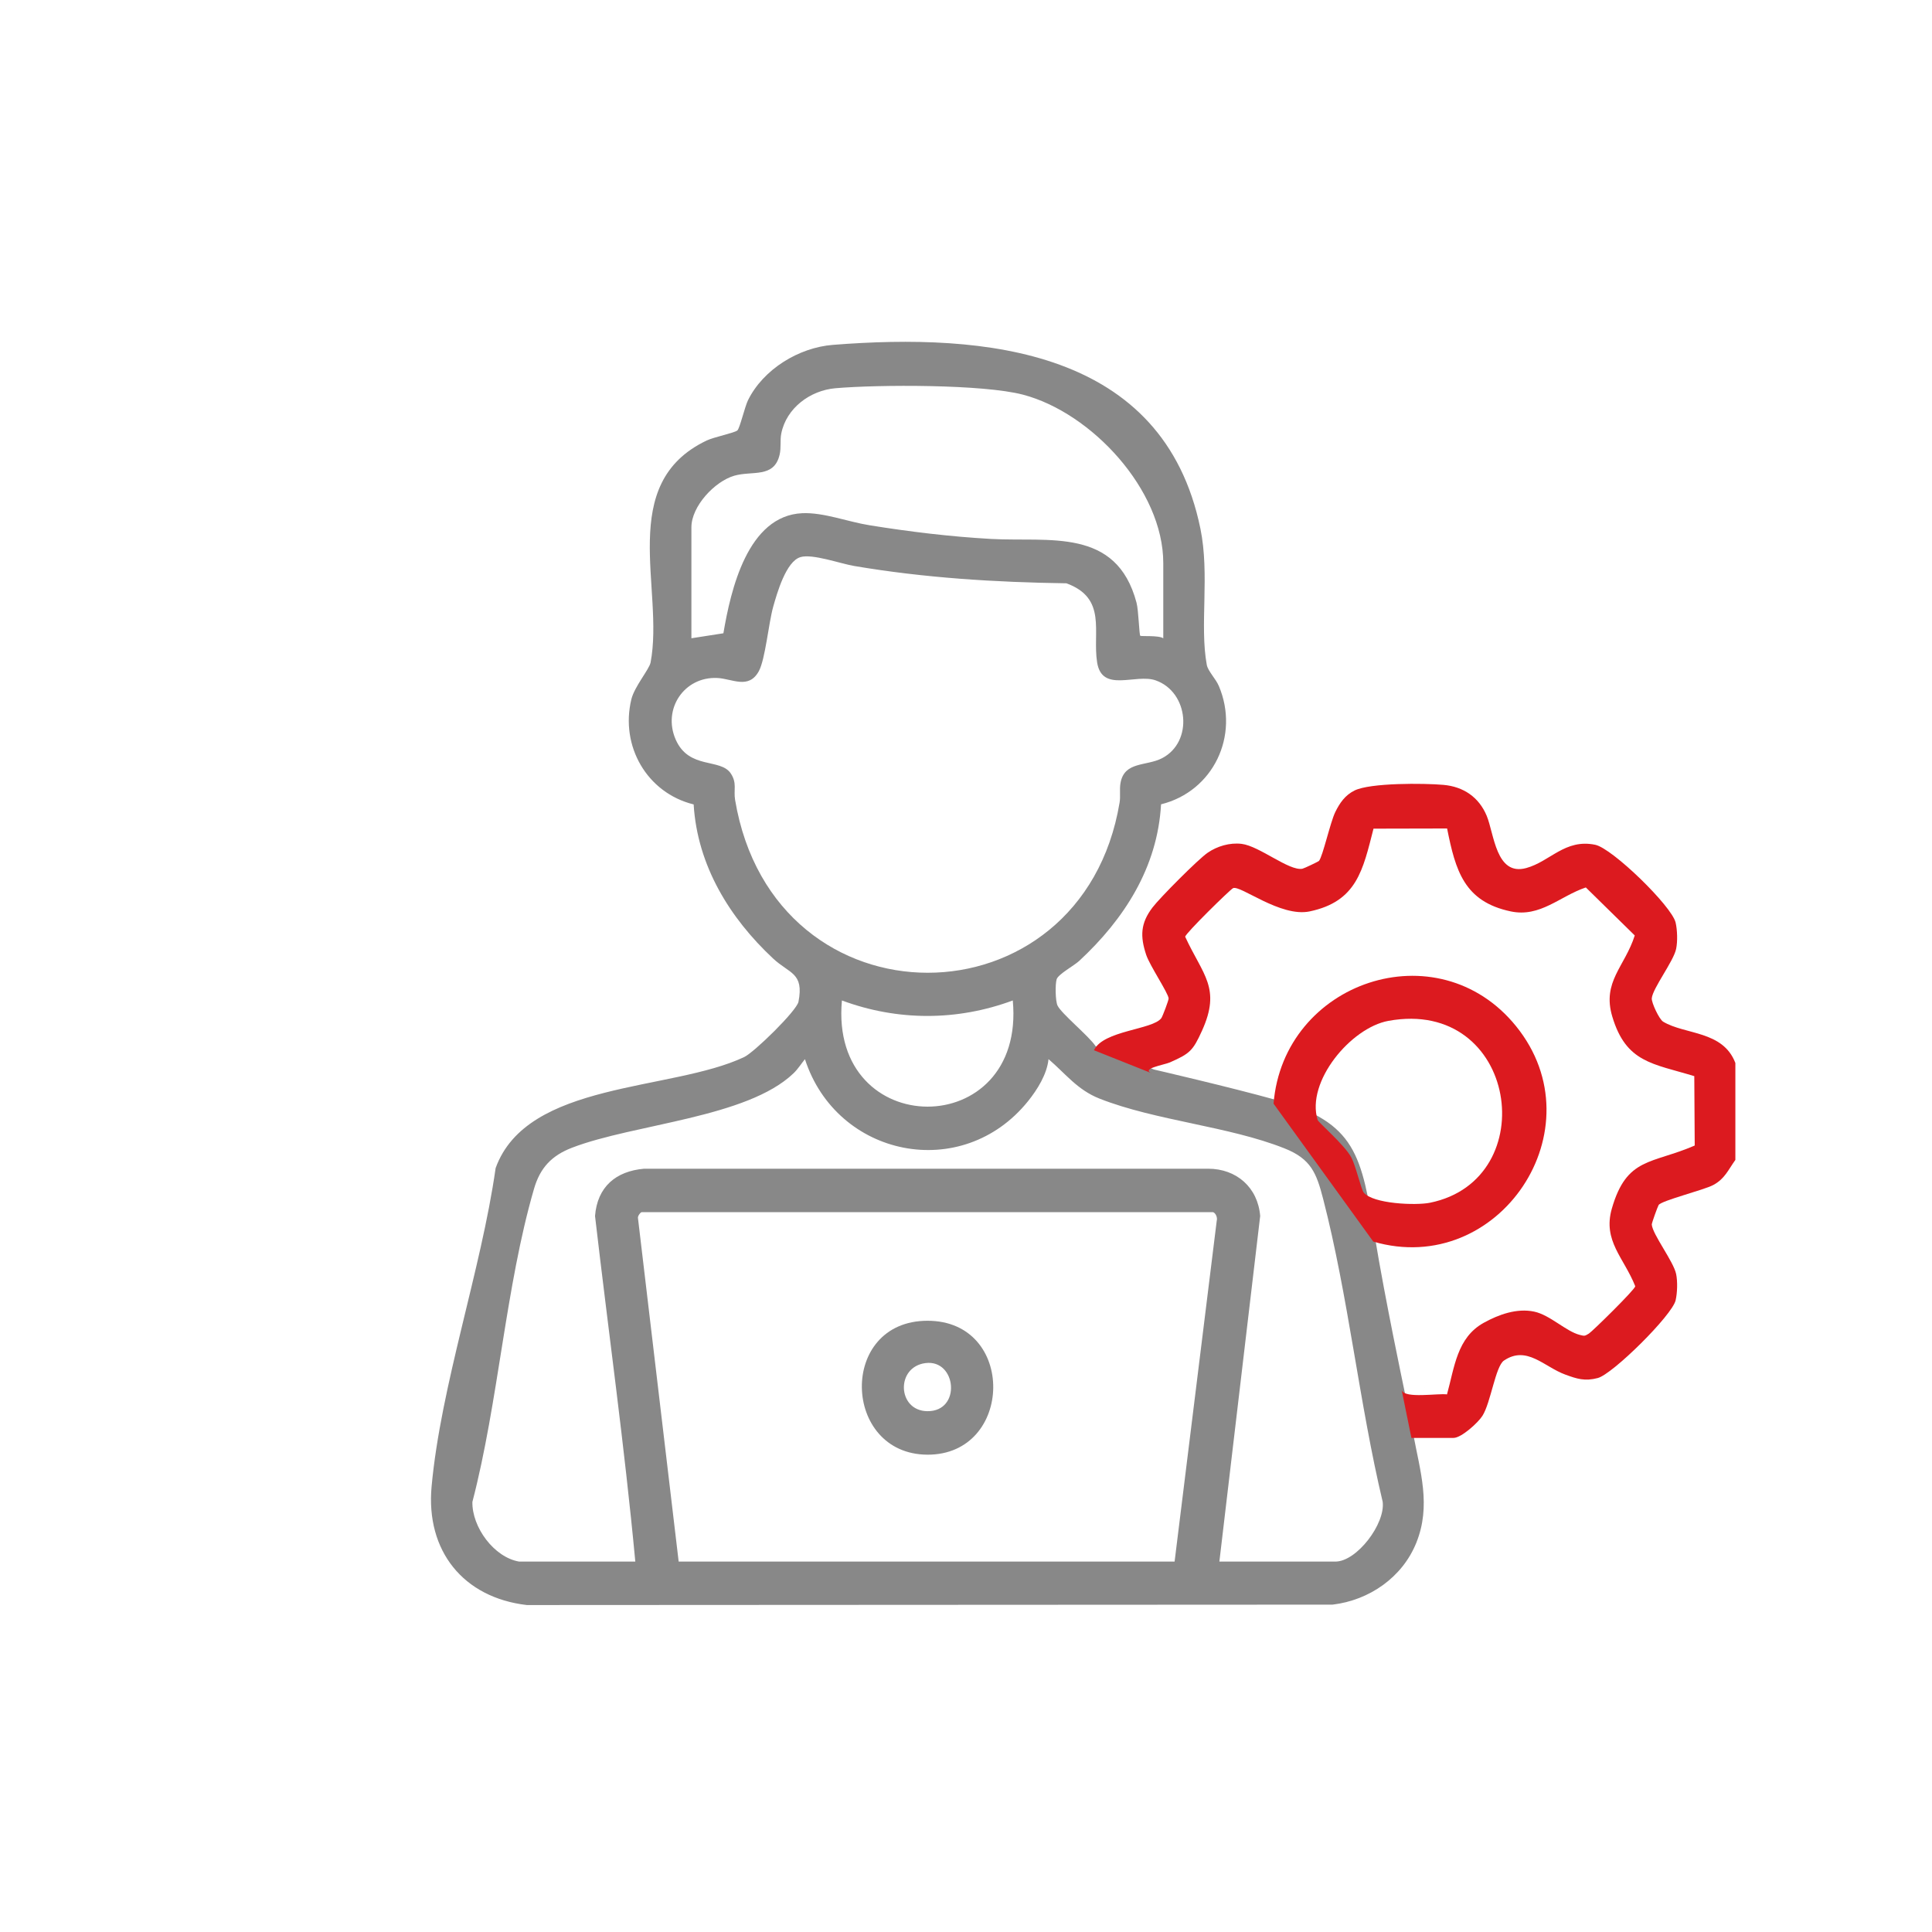 <svg width="130" height="130" viewBox="0 0 130 130" fill="none" xmlns="http://www.w3.org/2000/svg">
<mask id="mask0_550_17312" style="mask-type:alpha" maskUnits="userSpaceOnUse" x="0" y="0" width="130" height="130">
<rect width="130" height="130" fill="#D9D9D9"/>
</mask>
<g mask="url(#mask0_550_17312)">
<path d="M78.274 42.947V37.885C78.274 32.965 73.446 27.769 68.836 26.557C66.15 25.85 59.122 25.872 56.214 26.123C54.519 26.269 52.913 27.453 52.57 29.172C52.477 29.64 52.574 30.113 52.457 30.603C52.08 32.193 50.62 31.657 49.403 32.011C48.086 32.396 46.523 34.068 46.523 35.481V42.947L48.676 42.612C49.166 39.709 50.304 34.697 53.982 34.532C55.413 34.468 57.05 35.11 58.506 35.343C61.209 35.779 63.944 36.11 66.683 36.264C70.593 36.48 75.121 35.466 76.472 40.547C76.617 41.089 76.648 42.702 76.728 42.779C76.784 42.834 77.977 42.738 78.274 42.949V42.947ZM53.853 37.491C52.887 37.78 52.28 39.933 52.03 40.815C51.716 41.929 51.496 44.366 51.059 45.164C50.374 46.409 49.271 45.668 48.268 45.62C46.034 45.515 44.569 47.712 45.464 49.759C46.358 51.805 48.488 50.995 49.178 52.051C49.606 52.704 49.351 53.156 49.463 53.824C52.075 69.398 72.808 69.209 75.336 53.996C75.406 53.571 75.318 53.127 75.397 52.684C75.659 51.215 77.133 51.569 78.194 51.017C80.314 49.917 79.992 46.56 77.758 45.779C76.412 45.31 74.149 46.643 73.822 44.566C73.499 42.509 74.514 40.261 71.759 39.249C66.956 39.18 62.205 38.886 57.478 38.084C56.529 37.923 54.665 37.245 53.855 37.488L53.853 37.491ZM102.126 68.78L95.093 96.494C95.563 99.026 96.311 101.309 95.296 103.82C94.359 106.136 92.137 107.68 89.666 107.972L35.449 108C31.167 107.501 28.648 104.353 29.04 100.035C29.661 93.217 32.374 85.475 33.349 78.601C35.459 72.737 45.173 73.444 50.074 71.127C50.749 70.808 53.612 68.01 53.729 67.403C54.106 65.441 53.121 65.525 52.015 64.492C49.087 61.756 46.925 58.236 46.674 54.128C43.529 53.354 41.723 50.197 42.482 47.057C42.688 46.201 43.689 45.037 43.777 44.576C44.714 39.648 41.453 32.544 47.549 29.642C48.055 29.401 49.418 29.131 49.616 28.962C49.776 28.826 50.115 27.373 50.331 26.931C51.36 24.846 53.747 23.386 56.046 23.205C66.273 22.4 78.283 23.468 80.771 35.562C81.412 38.681 80.709 42.081 81.203 44.741C81.28 45.155 81.808 45.673 82.014 46.161C83.43 49.504 81.634 53.251 78.125 54.121C77.887 58.367 75.647 61.847 72.615 64.66C72.278 64.973 71.205 65.553 71.1 65.891C70.996 66.23 71.013 67.338 71.157 67.657C71.4 68.191 73.301 69.742 73.728 70.404L77.657 71.968C77.657 71.968 82.766 73.15 85.811 73.998C91.269 75.518 91.613 77.753 92.521 83.278C93.205 87.436 94.44 93.286 94.44 93.286L95.093 96.493L102.126 68.78ZM68.148 67.319C64.403 68.708 60.398 68.708 56.651 67.319C55.776 76.824 69.039 76.866 68.148 67.319ZM34.94 105.075H42.748C42.024 97.318 40.936 89.568 40.038 81.822C40.193 79.861 41.436 78.804 43.343 78.64H81.285C83.201 78.637 84.64 79.902 84.795 81.822L82.049 105.075H89.857C91.295 105.075 93.228 102.53 93.037 101.05C91.455 94.402 90.731 87.255 89.032 80.673C88.58 78.922 88.21 77.977 86.428 77.27C82.666 75.775 77.767 75.414 73.986 73.924C72.495 73.335 71.718 72.264 70.553 71.267C70.449 72.281 69.8 73.318 69.174 74.096C64.741 79.602 56.303 77.877 54.163 71.269C53.903 71.588 53.697 71.927 53.396 72.218C50.27 75.218 42.685 75.617 38.496 77.225C37.12 77.753 36.345 78.577 35.935 79.985C34.013 86.588 33.54 94.336 31.786 101.062C31.755 102.759 33.241 104.795 34.941 105.077L34.94 105.075ZM81.621 81.564H43.178C43.104 81.564 42.889 81.832 42.929 81.975L45.666 105.075H79.036L81.872 82.138C81.934 81.937 81.803 81.618 81.622 81.564H81.621Z" fill="#888888"/>
<path d="M62.4 88.871C68.403 88.859 68.217 97.909 62.4 97.882C56.655 97.854 56.392 88.883 62.4 88.871ZM62.275 91.719C60.254 91.977 60.38 94.933 62.397 94.955C64.711 94.982 64.366 91.452 62.275 91.719Z" fill="#888888"/>
<path d="M102.01 69.047C96.723 62.522 86.359 66.059 85.695 74.264L92.405 83.545C100.851 86.011 107.613 75.962 102.01 69.047ZM96.224 80.929C95.268 81.124 92.381 81.007 91.76 80.242C91.587 80.027 91.227 78.45 90.933 77.893C90.495 77.057 88.71 75.525 88.66 75.361C87.867 72.779 90.9 69.15 93.425 68.691C102.112 67.111 103.885 79.371 96.224 80.929Z" fill="#DC1A1F"/>
<path d="M94.325 93.552C94.536 94.123 96.767 93.741 97.365 93.825C97.872 91.996 98.034 90.006 99.84 89.007C100.844 88.451 102.066 88.011 103.227 88.255C104.303 88.482 105.368 89.588 106.305 89.824C106.632 89.906 106.627 89.904 106.912 89.734C107.129 89.605 110.016 86.772 110.033 86.55C109.278 84.634 107.83 83.497 108.458 81.32C109.46 77.845 111.125 78.342 114.034 77.08L114.005 72.411C111.216 71.56 109.416 71.514 108.487 68.403C107.787 66.058 109.333 65.045 109.999 62.945L106.707 59.714C104.955 60.304 103.64 61.743 101.659 61.327C98.514 60.667 97.938 58.571 97.372 55.747L92.42 55.758C91.709 58.535 91.305 60.66 88.122 61.327C86.162 61.738 83.442 59.529 82.967 59.764C82.763 59.866 79.767 62.803 79.748 63.031C80.933 65.607 82.186 66.477 80.878 69.359C80.267 70.706 80.061 70.897 78.716 71.488C78.347 71.651 76.679 71.916 77.539 72.233L73.609 70.668C74.24 69.328 77.556 69.294 78.142 68.51C78.225 68.4 78.642 67.299 78.634 67.181C78.605 66.809 77.361 64.969 77.122 64.242C76.715 63.007 76.734 62.13 77.554 61.056C78.054 60.4 80.62 57.819 81.258 57.381C81.896 56.942 82.74 56.684 83.547 56.782C84.749 56.929 86.755 58.631 87.639 58.454C87.756 58.43 88.716 57.974 88.754 57.926C89.008 57.613 89.512 55.328 89.847 54.643C90.151 54.024 90.509 53.507 91.142 53.192C92.203 52.666 95.838 52.697 97.126 52.812C98.476 52.932 99.511 53.642 100.032 54.882C100.541 56.093 100.653 58.968 102.697 58.409C104.307 57.969 105.308 56.423 107.34 56.844C108.491 57.082 112.492 60.975 112.748 62.075C112.865 62.577 112.888 63.349 112.783 63.85C112.607 64.692 111.201 66.503 111.144 67.177C111.12 67.459 111.639 68.584 111.911 68.747C113.383 69.634 115.936 69.337 116.769 71.526V78.048C116.285 78.722 116.057 79.322 115.281 79.737C114.638 80.081 111.806 80.779 111.606 81.082C111.543 81.178 111.135 82.309 111.144 82.397C111.201 83.071 112.609 84.882 112.783 85.724C112.888 86.226 112.865 86.997 112.748 87.499C112.514 88.503 108.513 92.465 107.507 92.726C106.635 92.952 106.118 92.783 105.327 92.494C103.894 91.971 102.735 90.508 101.196 91.55C100.627 91.937 100.311 94.384 99.75 95.268C99.456 95.732 98.332 96.754 97.804 96.754H94.971L94.318 93.546L94.325 93.552Z" fill="#DC1A1F"/>
</g>
</svg>
